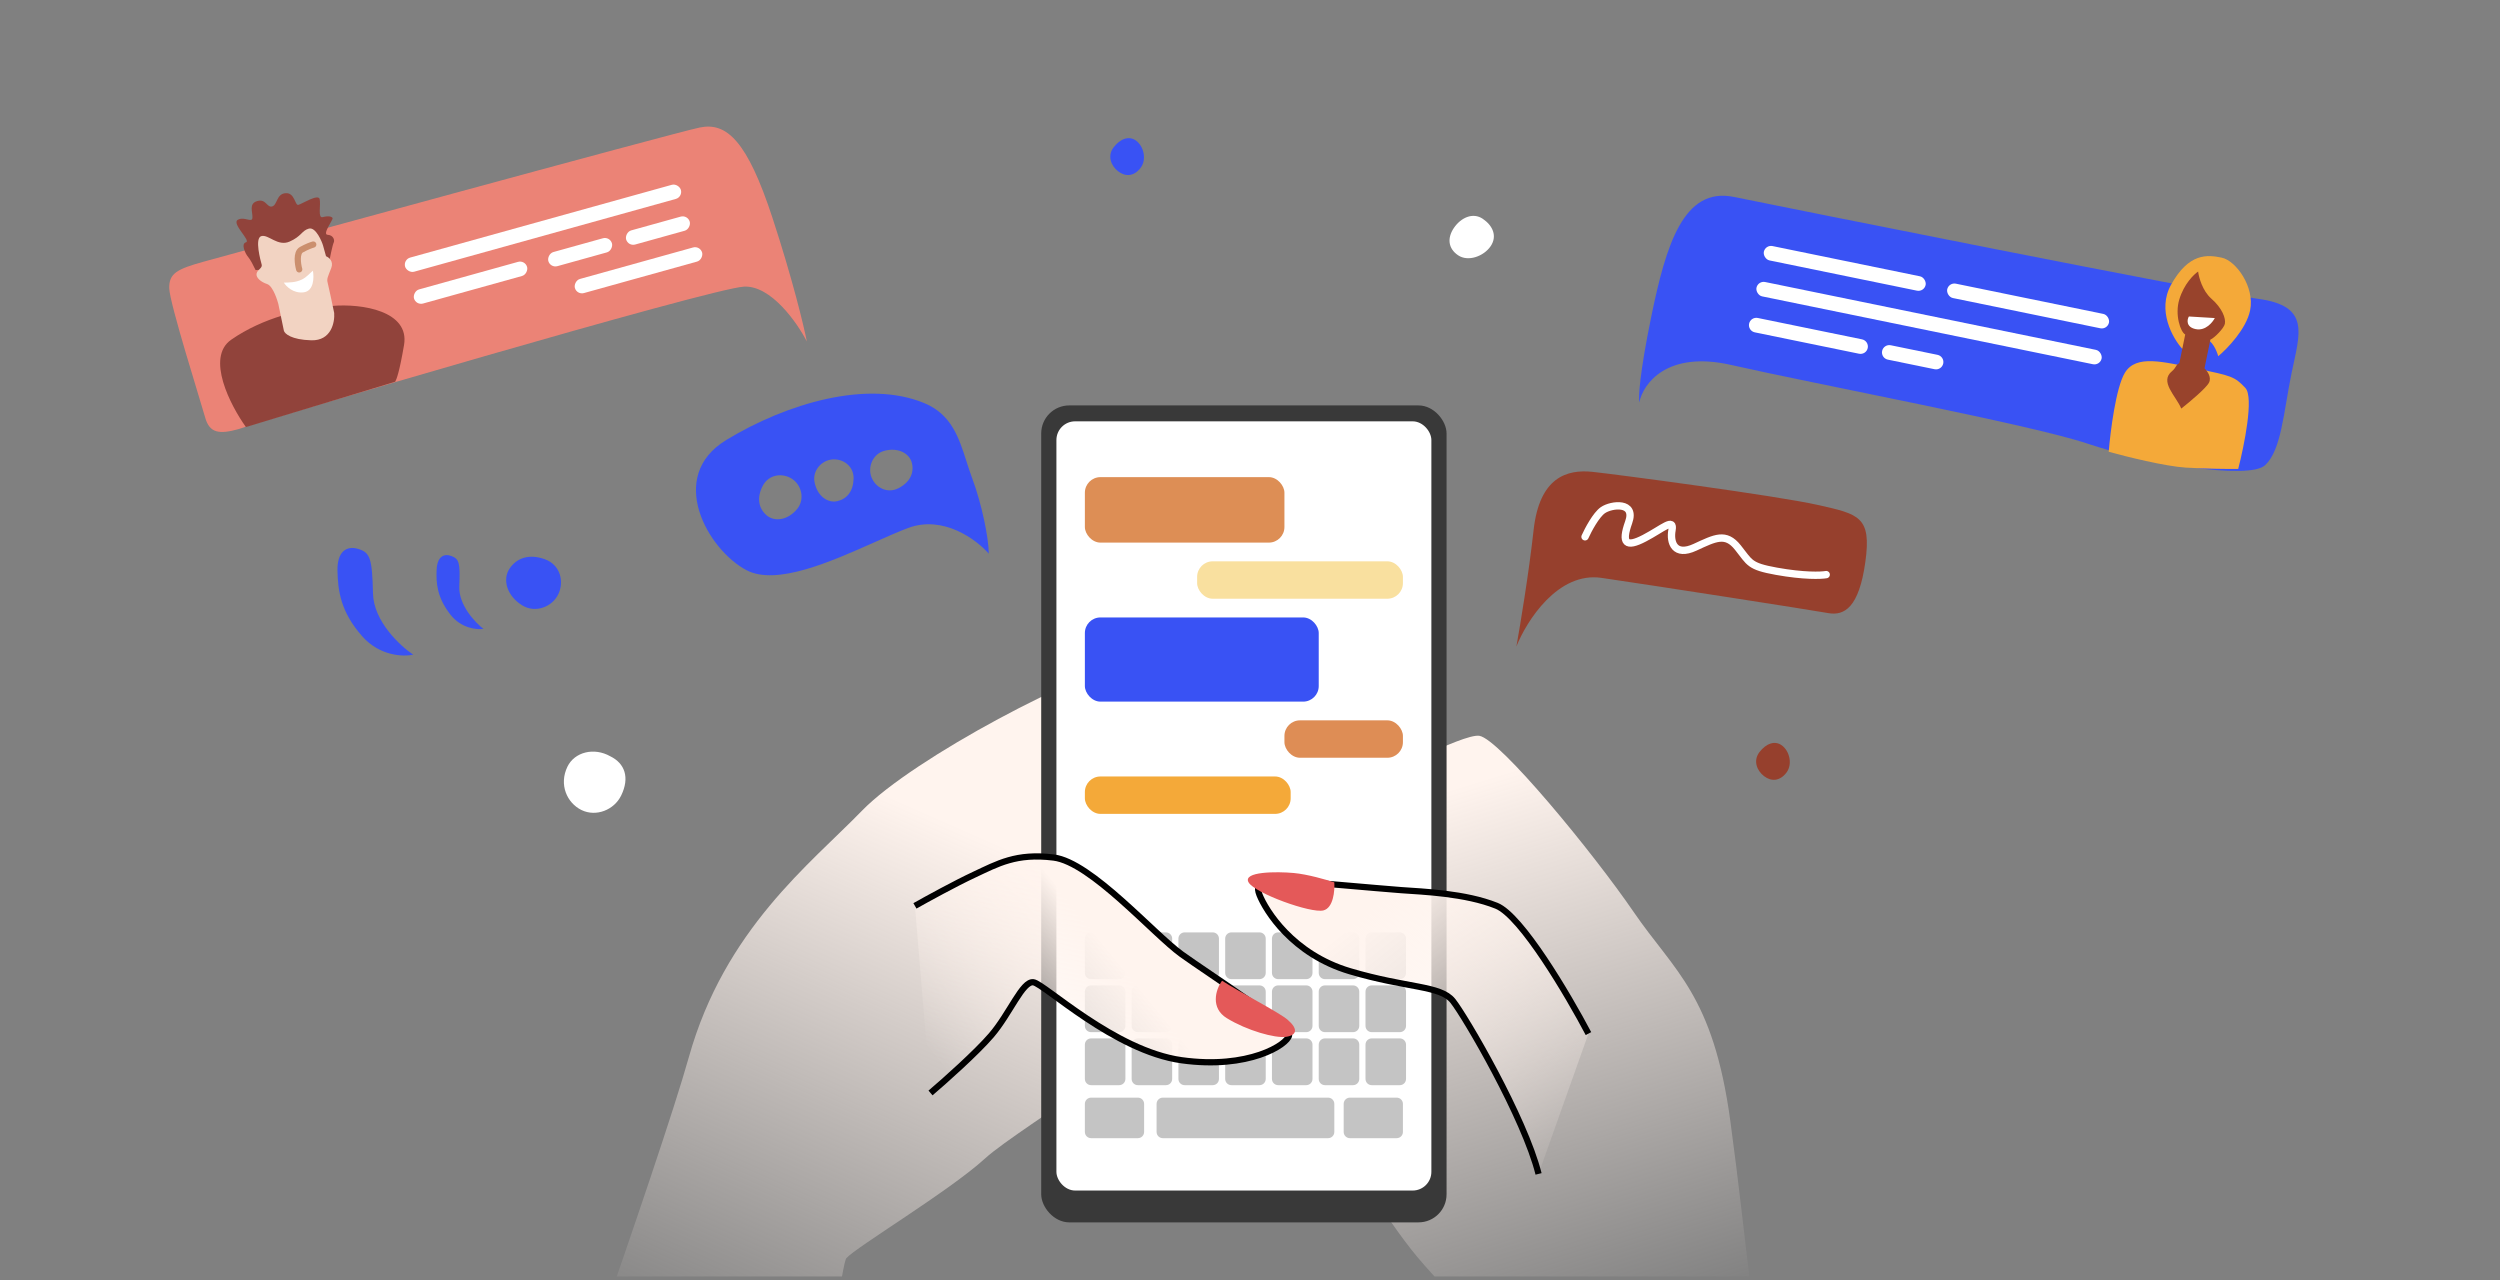 <svg width="533" height="273" viewBox="0 0 533 273" fill="none" xmlns="http://www.w3.org/2000/svg">
<rect x="0" y="0" width="533" height="273" fill="#808080" stroke="none"/>
<g clip-path="url(#clip0_13251_95008)">
<path d="M180.437 268.254C178.841 270.115 168.914 349.912 164.149 389.578L99 363.983C112.407 326.866 140.749 247.18 146.865 225.375C154.51 198.118 172.792 184.158 183.761 172.856C194.73 161.555 230.961 142.608 241.93 140.946C252.899 139.284 271.181 188.479 263.203 203.436C255.226 218.394 217.665 240 210.02 246.98C202.375 253.961 182.431 265.927 180.437 268.254Z" fill="url(#paint0_linear_13251_95008)"/>
<path d="M325.694 344.344V475.64L390.511 416.474C386.522 375.257 382.534 325.398 378.545 306.783C373.559 283.516 372.562 265.899 368.905 238.975C365.249 212.051 356.939 207.065 348.297 194.434C339.655 181.803 319.711 157.538 315.39 156.873C311.933 156.341 293.563 165.959 284.809 170.834L283.147 238.975C286.693 245.29 295.446 259.916 302.094 267.893C310.404 277.865 325.694 291.493 328.021 294.817C330.348 298.141 325.694 322.074 325.694 344.344Z" fill="url(#paint1_linear_13251_95008)"/>
<rect x="221.985" y="86.434" width="86.423" height="174.175" rx="5.983" fill="#393939"/>
<rect x="225.228" y="89.827" width="79.941" height="163.996" rx="3.989" fill="white"/>
<path d="M231.294 200.113C231.294 199.378 231.889 198.783 232.624 198.783H238.607C239.341 198.783 239.936 199.378 239.936 200.113V207.425C239.936 208.16 239.341 208.755 238.607 208.755H232.624C231.889 208.755 231.294 208.16 231.294 207.425V200.113Z" fill="#C4C4C4"/>
<path d="M241.266 222.716C241.266 221.981 241.861 221.386 242.595 221.386H248.579C249.313 221.386 249.908 221.981 249.908 222.716V230.028C249.908 230.763 249.313 231.358 248.579 231.358H242.595C241.861 231.358 241.266 230.763 241.266 230.028V222.716Z" fill="#C4C4C4"/>
<path d="M241.266 211.414C241.266 210.68 241.861 210.085 242.595 210.085H248.579C249.313 210.085 249.908 210.68 249.908 211.414V218.727C249.908 219.461 249.313 220.056 248.579 220.056H242.595C241.861 220.056 241.266 219.461 241.266 218.727V211.414Z" fill="#C4C4C4"/>
<path d="M241.266 200.113C241.266 199.378 241.861 198.783 242.595 198.783H248.579C249.313 198.783 249.908 199.378 249.908 200.113V207.425C249.908 208.16 249.313 208.755 248.579 208.755H242.595C241.861 208.755 241.266 208.16 241.266 207.425V200.113Z" fill="#C4C4C4"/>
<path d="M251.238 222.716C251.238 221.981 251.833 221.386 252.567 221.386H258.55C259.285 221.386 259.88 221.981 259.88 222.716V230.028C259.88 230.763 259.285 231.358 258.55 231.358H252.567C251.833 231.358 251.238 230.763 251.238 230.028V222.716Z" fill="#C4C4C4"/>
<path d="M251.238 211.414C251.238 210.68 251.833 210.085 252.567 210.085H258.55C259.285 210.085 259.88 210.68 259.88 211.414V218.727C259.88 219.461 259.285 220.056 258.55 220.056H252.567C251.833 220.056 251.238 219.461 251.238 218.727V211.414Z" fill="#C4C4C4"/>
<path d="M251.238 200.113C251.238 199.378 251.833 198.783 252.567 198.783H258.55C259.285 198.783 259.88 199.378 259.88 200.113V207.425C259.88 208.16 259.285 208.755 258.55 208.755H252.567C251.833 208.755 251.238 208.16 251.238 207.425V200.113Z" fill="#C4C4C4"/>
<path d="M261.21 222.716C261.21 221.981 261.805 221.386 262.539 221.386H268.522C269.257 221.386 269.852 221.981 269.852 222.716V230.028C269.852 230.763 269.257 231.358 268.522 231.358H262.539C261.805 231.358 261.21 230.763 261.21 230.028V222.716Z" fill="#C4C4C4"/>
<path d="M261.21 211.414C261.21 210.68 261.805 210.085 262.539 210.085H268.522C269.257 210.085 269.852 210.68 269.852 211.414V218.727C269.852 219.461 269.257 220.056 268.522 220.056H262.539C261.805 220.056 261.21 219.461 261.21 218.727V211.414Z" fill="#C4C4C4"/>
<path d="M261.21 200.113C261.21 199.378 261.805 198.783 262.539 198.783H268.522C269.257 198.783 269.852 199.378 269.852 200.113V207.425C269.852 208.16 269.257 208.755 268.522 208.755H262.539C261.805 208.755 261.21 208.16 261.21 207.425V200.113Z" fill="#C4C4C4"/>
<path d="M271.181 222.716C271.181 221.981 271.777 221.386 272.511 221.386H278.494C279.228 221.386 279.824 221.981 279.824 222.716V230.028C279.824 230.763 279.228 231.358 278.494 231.358H272.511C271.777 231.358 271.181 230.763 271.181 230.028V222.716Z" fill="#C4C4C4"/>
<path d="M271.181 211.414C271.181 210.68 271.777 210.085 272.511 210.085H278.494C279.228 210.085 279.824 210.68 279.824 211.414V218.727C279.824 219.461 279.228 220.056 278.494 220.056H272.511C271.777 220.056 271.181 219.461 271.181 218.727V211.414Z" fill="#C4C4C4"/>
<path d="M271.181 200.113C271.181 199.378 271.777 198.783 272.511 198.783H278.494C279.228 198.783 279.824 199.378 279.824 200.113V207.425C279.824 208.16 279.228 208.755 278.494 208.755H272.511C271.777 208.755 271.181 208.16 271.181 207.425V200.113Z" fill="#C4C4C4"/>
<path d="M281.153 222.716C281.153 221.981 281.749 221.386 282.483 221.386H288.466C289.2 221.386 289.796 221.981 289.796 222.716V230.028C289.796 230.763 289.2 231.358 288.466 231.358H282.483C281.749 231.358 281.153 230.763 281.153 230.028V222.716Z" fill="#C4C4C4"/>
<path d="M281.153 211.414C281.153 210.68 281.749 210.085 282.483 210.085H288.466C289.2 210.085 289.796 210.68 289.796 211.414V218.727C289.796 219.461 289.2 220.056 288.466 220.056H282.483C281.749 220.056 281.153 219.461 281.153 218.727V211.414Z" fill="#C4C4C4"/>
<path d="M281.153 200.113C281.153 199.378 281.749 198.783 282.483 198.783H288.466C289.2 198.783 289.796 199.378 289.796 200.113V207.425C289.796 208.16 289.2 208.755 288.466 208.755H282.483C281.749 208.755 281.153 208.16 281.153 207.425V200.113Z" fill="#C4C4C4"/>
<path d="M291.125 222.716C291.125 221.981 291.72 221.386 292.455 221.386H298.438C299.172 221.386 299.767 221.981 299.767 222.716V230.028C299.767 230.763 299.172 231.358 298.438 231.358H292.455C291.72 231.358 291.125 230.763 291.125 230.028V222.716Z" fill="#C4C4C4"/>
<path d="M291.125 211.414C291.125 210.68 291.72 210.085 292.455 210.085H298.438C299.172 210.085 299.767 210.68 299.767 211.414V218.727C299.767 219.461 299.172 220.056 298.438 220.056H292.455C291.72 220.056 291.125 219.461 291.125 218.727V211.414Z" fill="#C4C4C4"/>
<path d="M291.125 200.113C291.125 199.378 291.72 198.783 292.455 198.783H298.438C299.172 198.783 299.767 199.378 299.767 200.113V207.425C299.767 208.16 299.172 208.755 298.438 208.755H292.455C291.72 208.755 291.125 208.16 291.125 207.425V200.113Z" fill="#C4C4C4"/>
<path d="M246.584 235.347C246.584 234.612 247.179 234.017 247.914 234.017H283.148C283.882 234.017 284.477 234.612 284.477 235.347V241.33C284.477 242.064 283.882 242.659 283.148 242.659H247.914C247.179 242.659 246.584 242.064 246.584 241.33V235.347Z" fill="#C4C4C4"/>
<path d="M286.472 235.347C286.472 234.612 287.067 234.017 287.801 234.017H297.773C298.507 234.017 299.103 234.612 299.103 235.347V241.33C299.103 242.064 298.507 242.659 297.773 242.659H287.801C287.067 242.659 286.472 242.064 286.472 241.33V235.347Z" fill="#C4C4C4"/>
<path d="M231.294 235.347C231.294 234.612 231.889 234.017 232.624 234.017H242.595C243.33 234.017 243.925 234.612 243.925 235.347V241.33C243.925 242.064 243.33 242.659 242.595 242.659H232.624C231.889 242.659 231.294 242.064 231.294 241.33V235.347Z" fill="#C4C4C4"/>
<path d="M231.294 222.716C231.294 221.981 231.889 221.386 232.624 221.386H238.607C239.341 221.386 239.936 221.981 239.936 222.716V230.028C239.936 230.763 239.341 231.358 238.607 231.358H232.624C231.889 231.358 231.294 230.763 231.294 230.028V222.716Z" fill="#C4C4C4"/>
<path d="M231.294 211.414C231.294 210.68 231.889 210.085 232.624 210.085H238.607C239.341 210.085 239.936 210.68 239.936 211.414V218.727C239.936 219.461 239.341 220.056 238.607 220.056H232.624C231.889 220.056 231.294 219.461 231.294 218.727V211.414Z" fill="#C4C4C4"/>
<path d="M211.35 220.721C208.159 224.444 201.378 230.472 198.386 233.02L195.062 193.132C197.611 191.692 203.705 188.346 207.694 186.484C212.679 184.158 216.668 181.831 224.646 182.828C232.623 183.825 245.919 199.115 251.902 203.437C257.885 207.758 275.17 218.727 274.837 220.721C274.505 222.716 266.195 228.034 251.902 226.04C237.609 224.045 222.651 209.752 220.325 209.42C217.998 209.087 215.339 216.068 211.35 220.721Z" fill="url(#paint2_linear_13251_95008)"/>
<path d="M198.386 233.02C201.378 230.472 208.159 224.444 211.35 220.721C215.339 216.068 217.998 209.087 220.325 209.42C222.651 209.752 237.609 224.045 251.902 226.04C266.195 228.034 274.505 222.716 274.837 220.721C275.17 218.727 257.885 207.758 251.902 203.437C245.919 199.115 232.623 183.825 224.646 182.828C216.668 181.831 212.679 184.158 207.694 186.484C203.705 188.346 197.611 191.692 195.062 193.132" stroke="black" stroke-width="1.33"/>
<path d="M261.543 217.065C258.086 214.938 259.104 211.082 260.544 209.087C264.09 211.414 272.645 215.802 274.506 217.397C276.833 219.392 276.5 220.721 274.174 221.054C271.847 221.386 265.864 219.724 261.543 217.065Z" fill="#E45959"/>
<path d="M319.046 193.104C324.365 195.232 334.336 212.162 338.658 220.361L328.021 250.276C325.029 238.31 312.398 216.704 309.739 213.38C307.08 210.056 300.099 210.721 287.801 207.065C275.502 203.409 269.852 194.102 268.522 190.778C267.193 187.454 270.517 187.786 273.508 187.786C276.5 187.786 294.117 189.448 298.77 189.78C303.424 190.113 312.398 190.445 319.046 193.104Z" fill="url(#paint3_linear_13251_95008)"/>
<path d="M338.658 220.361C334.336 212.162 324.365 195.232 319.046 193.104C312.398 190.445 303.424 190.113 298.77 189.78C294.117 189.448 276.5 187.786 273.508 187.786C270.517 187.786 267.193 187.454 268.522 190.778C269.852 194.102 275.502 203.409 287.801 207.065C300.099 210.721 307.08 210.056 309.739 213.38C312.398 216.704 325.029 238.31 328.021 250.276" stroke="black" stroke-width="1.33"/>
<path d="M282.151 194.101C284.278 193.569 284.588 189.891 284.478 188.118C282.816 187.564 278.76 186.39 275.835 186.124C272.179 185.791 264.866 185.791 266.196 188.118C267.525 190.445 279.491 194.766 282.151 194.101Z" fill="#E45959"/>
<rect x="231.294" y="101.724" width="42.547" height="13.961" rx="3.324" fill="#DD8E55"/>
<rect x="231.294" y="131.639" width="49.859" height="17.949" rx="3.324" fill="#3952F4"/>
<rect x="255.226" y="119.673" width="43.876" height="7.977" rx="3.324" fill="#F9E09F"/>
<rect x="231.294" y="165.544" width="43.876" height="7.977" rx="3.324" fill="#F4A939"/>
<rect x="273.841" y="153.577" width="25.262" height="7.977" rx="3.324" fill="#DE8D55"/>
<path d="M132.439 169.594C130.931 172.696 127.085 174.212 123.982 172.704C120.88 171.195 119.118 167.283 120.983 163.445C122.491 160.343 126.626 159.266 130.112 161.24C133.214 162.748 134.297 165.773 132.439 169.594Z" fill="white"/>
<path d="M119.02 126.711C117.698 129.431 114.106 130.772 111.348 129.071C108.013 127.015 107.1 123.525 108.636 121.227C110.172 118.929 112.813 118.037 116.137 119.219C119.462 120.4 120.343 123.99 119.02 126.711Z" fill="#3952F4"/>
<path fill-rule="evenodd" clip-rule="evenodd" d="M193.594 112.572C201.105 109.755 208.2 115.05 210.808 118.049C210.808 114.789 209.304 107.389 207.287 102.009C206.839 100.815 206.45 99.6 206.064 98.396C204.428 93.291 202.853 88.375 197.115 85.969C184.987 80.883 167.773 85.969 154.862 93.793C141.952 101.618 150.95 117.267 159.166 121.571C165.546 124.912 177.116 119.761 186.365 115.643C189.026 114.459 191.496 113.359 193.594 112.572ZM177.457 97.951C175.156 98.138 173.208 100.32 173.654 102.753C174.193 105.693 176.421 107.309 178.48 106.854C180.54 106.398 181.905 104.767 181.986 102.076C182.067 99.384 179.758 97.764 177.457 97.951ZM188.531 96.117C186.099 96.777 184.95 99.528 185.79 101.725C186.63 103.922 189.135 105.332 191.573 104.074C194.012 102.816 194.911 100.844 194.424 98.75C193.937 96.656 191.471 95.319 188.531 96.117ZM169.976 108.484C171.621 106.452 170.919 103.441 168.878 102.102C166.837 100.763 163.874 101.098 162.586 103.637C161.298 106.176 161.739 108.38 163.42 109.846C165.101 111.312 167.987 110.941 169.976 108.484Z" fill="#3952F4"/>
<path d="M97.921 124.991C97.748 128.971 101.278 132.706 103.065 134.075C101.671 134.292 98.306 133.98 95.999 131C93.115 127.275 92.97 124.223 93.09 121.459C93.21 118.695 94.627 117.926 96.262 118.551C97.896 119.175 98.136 120.017 97.921 124.991Z" fill="#3952F4"/>
<path d="M79.52 126.504C79.654 132.471 85.299 137.706 88.105 139.577C86.042 140.038 80.982 139.903 77.239 135.676C72.56 130.392 72.043 125.843 71.95 121.699C71.857 117.556 73.901 116.266 76.406 117.039C78.911 117.812 79.353 119.046 79.52 126.504Z" fill="#3952F4"/>
<path d="M158.617 61.11C164.38 60.807 169.956 68.785 172.023 72.813C171.366 69.476 168.978 59.528 164.685 46.428C159.319 30.053 154.94 25.992 149.182 27.187C143.423 28.383 49.088 54.213 43.434 55.786C37.78 57.358 36 58.26 36.085 61.484C36.17 64.709 42.794 85.608 43.738 89C44.681 92.392 46.775 92.622 50.922 91.469C54.586 90.043 151.413 61.49 158.617 61.11Z" fill="#EB8376"/>
<path d="M52.9 54.778C53.37 55.297 54.157 56.865 54.493 57.584L70.031 56.511C70.31 55.08 70.922 52.121 71.139 51.736C71.412 51.254 71.097 50.123 69.861 50.06C68.626 49.998 71.012 46.898 70.907 46.521C70.802 46.144 69.944 45.977 68.813 46.291C67.682 46.606 68.456 43.548 68.142 42.417C67.827 41.286 64.373 43.466 63.619 43.675C62.865 43.885 62.885 41.037 60.895 41.184C58.906 41.331 59.158 43.698 58.027 44.012C56.897 44.327 56.749 42.337 54.865 42.861C52.98 43.386 53.881 45.165 53.819 46.401C53.756 47.636 52.102 46.066 50.699 46.862C49.296 47.659 53.569 51.343 52.438 51.658C51.308 51.972 52.314 54.129 52.9 54.778Z" fill="#91433B"/>
<path d="M49.283 72.433C43.839 76.221 49.113 86.422 52.43 91.049L84.259 81.385C84.531 80.903 85.154 79.349 86.141 73.552C87.374 66.306 77.175 64.676 70.83 65.222C64.485 65.769 56.088 67.698 49.283 72.433Z" fill="#91433B"/>
<path d="M59.332 64.765C59.416 65.066 60.164 68.73 60.528 70.523C60.703 71.152 62.116 72.437 66.371 72.553C70.627 72.669 71.396 68.719 71.249 66.73C70.85 64.81 70.011 60.82 69.844 60.217C69.634 59.463 69.906 58.981 70.618 57.159C71.187 55.702 70.114 54.863 69.507 54.626L68.878 52.364C68.668 51.61 67.348 48.323 65.84 48.742C64.332 49.161 64.27 50.397 61.736 51.508C59.203 52.619 57.233 49.918 55.726 50.337C54.218 50.756 55.581 55.655 55.79 56.41L55.791 56.41C56 57.164 54.869 57.478 54.702 58.337C54.535 59.196 55.603 60.117 56.944 60.556C58.284 60.996 59.227 64.388 59.332 64.765Z" fill="#F2D3C2"/>
<path d="M64.388 59.582C63.012 60.263 61.589 60.225 60.514 60.253C61.01 61.063 62.551 62.611 64.745 62.325C66.94 62.04 66.971 59.134 66.712 57.717C66.154 58.143 65.431 59.066 64.388 59.582Z" fill="white"/>
<path d="M63.791 57.434C63.476 56.303 63.128 53.882 64.25 53.245C65.373 52.608 66.407 52.239 66.784 52.135" stroke="#CB8F6E" stroke-width="1.33" stroke-linecap="round"/>
<rect x="85.946" y="55.333" width="61.032" height="3.13" rx="1.565" transform="rotate(-15.542 85.946 55.333)" fill="white"/>
<rect width="25.039" height="3.13" rx="1.565" transform="matrix(-0.963 0.268 0.268 0.963 111.957 55.408)" fill="white"/>
<rect width="14.084" height="3.13" rx="1.565" transform="matrix(-0.963 0.268 0.268 0.963 130.049 50.377)" fill="white"/>
<rect width="14.084" height="3.13" rx="1.565" transform="matrix(-0.963 0.268 0.268 0.963 146.633 45.764)" fill="white"/>
<rect width="28.169" height="3.13" rx="1.565" transform="matrix(-0.963 0.268 0.268 0.963 149.273 52.339)" fill="white"/>
<path d="M317.803 52.495C316.346 54.64 313.004 55.879 310.859 54.422C308.715 52.965 308.521 50.728 309.978 48.583C311.435 46.438 313.99 45.198 316.135 46.655C318.28 48.112 319.26 50.351 317.803 52.495Z" fill="white"/>
<path d="M242.285 30.042C243.861 31.267 244.526 34.053 243.148 35.826C241.77 37.599 239.958 37.745 238.381 36.52C236.805 35.295 236.062 33.163 237.44 31.39C238.818 29.617 240.708 28.817 242.285 30.042Z" fill="#3952F4"/>
<path d="M379.976 158.98C381.552 160.205 382.217 162.991 380.839 164.764C379.461 166.537 377.649 166.683 376.073 165.458C374.497 164.233 373.753 162.101 375.131 160.328C376.509 158.555 378.4 157.755 379.976 158.98Z" fill="#96402D"/>
<path d="M341.429 123.202C332.133 121.847 325.466 132.387 323.294 137.826C324.103 133.334 325.968 122.089 326.959 113.045C328.199 101.74 334.075 100.015 339.534 100.6C344.994 101.185 378.77 105.674 387.557 107.653C396.344 109.632 399.039 110.117 397.691 119.813C396.344 129.508 393.233 131.333 389.768 130.71C386.302 130.086 353.05 124.896 341.429 123.202Z" fill="#96402D"/>
<path d="M337.927 114.445C338.59 112.974 340.278 109.78 341.732 108.77C343.549 107.507 348.832 106.867 347.23 111.349C345.628 115.831 346.645 116.809 350.595 114.738C354.546 112.666 356.956 110.317 356.471 113.013C355.986 115.708 357.041 118.68 361.376 116.678C365.712 114.676 367.914 113.482 370.51 116.732C373.105 119.982 372.889 120.738 378.742 121.791C384.595 122.845 388.25 122.707 389.346 122.507" stroke="white" stroke-width="1.565" stroke-linecap="round"/>
<path d="M369.105 77.814C355.371 74.678 350.313 81.814 349.501 85.775C349.301 84.802 349.53 79.79 352.046 67.526C355.19 52.196 358.934 39.785 369.665 41.986C380.396 44.187 470.155 62.198 481.426 63.711C492.698 65.224 490.29 71.12 488.561 79.552C486.832 87.983 486.409 95.884 482.94 99.166C479.472 102.448 457.086 98.656 445.136 94.607C433.187 90.559 386.273 81.735 369.105 77.814Z" fill="#3952F4"/>
<rect x="376.366" y="52.146" width="35.211" height="3.13" rx="1.565" transform="rotate(11.591 376.366 52.146)" fill="white"/>
<path d="M372.907 69.01C373.081 68.163 373.908 67.617 374.755 67.791L396.983 72.35C397.83 72.524 398.375 73.351 398.202 74.198C398.028 75.044 397.201 75.59 396.354 75.416L374.126 70.857C373.279 70.683 372.734 69.856 372.907 69.01Z" fill="white"/>
<path d="M401.268 74.827C401.441 73.98 402.268 73.434 403.115 73.608L413.08 75.652C413.926 75.826 414.472 76.653 414.298 77.499C414.124 78.346 413.297 78.892 412.451 78.718L402.486 76.674C401.64 76.501 401.094 75.673 401.268 74.827Z" fill="white"/>
<rect x="374.794" y="59.811" width="75.116" height="3.13" rx="1.565" transform="rotate(11.591 374.794 59.811)" fill="white"/>
<rect x="415.457" y="60.164" width="35.211" height="3.13" rx="1.565" transform="rotate(11.591 415.457 60.164)" fill="white"/>
<path d="M478.724 82.727C480.556 84.7 478.459 95.053 477.182 99.983C475.315 99.999 470.476 99.965 466.058 99.698C461.64 99.43 453.23 97.333 449.578 96.317C449.932 91.997 451.119 82.576 453.037 79.455C455.434 75.553 461.105 77.116 468.386 78.609C475.668 80.103 476.435 80.26 478.724 82.727Z" fill="#F4A939"/>
<path d="M462.873 60.705C459.838 66.153 463.201 72.087 465.261 74.374C466.237 73.509 468.573 71.858 470.106 72.172C471.639 72.487 472.625 74.819 472.926 75.946C474.853 74.344 478.909 70.144 479.727 66.158C480.748 61.176 476.709 55.555 473.643 54.926C470.577 54.297 466.666 53.895 462.873 60.705Z" fill="#F4A939"/>
<path d="M463.089 79.12C460.321 81.363 463.882 84.341 465.045 87.109C466.79 85.736 470.422 82.7 470.98 81.537C471.538 80.373 470.557 79.054 469.997 78.54L471.255 72.408C472.126 72.054 474.152 69.966 474.341 69.047C474.576 67.897 473.82 65.745 471.451 63.662C469.557 61.995 468.788 59.122 468.641 57.893C467.717 58.503 465.62 60.549 464.622 63.858C463.623 67.168 464.92 70.842 465.889 71.307L464.632 77.439C463.914 77.691 463.945 78.426 463.089 79.12Z" fill="#98432C"/>
<path d="M472.198 67.809L466.676 67.475C466.289 68.061 465.974 69.727 468.12 70.167C470.266 70.608 471.759 68.651 472.198 67.809Z" fill="white"/>
</g>
<defs>
<linearGradient id="paint0_linear_13251_95008" x1="187" y1="168.14" x2="135.5" y2="285.14" gradientUnits="userSpaceOnUse">
<stop stop-color="#FFF4EE"/>
<stop offset="1" stop-color="#FFF4EE" stop-opacity="0"/>
</linearGradient>
<linearGradient id="paint1_linear_13251_95008" x1="297" y1="171.64" x2="332.5" y2="287.14" gradientUnits="userSpaceOnUse">
<stop stop-color="#FFF4EE"/>
<stop offset="1" stop-color="#FFF4EE" stop-opacity="0"/>
</linearGradient>
<linearGradient id="paint2_linear_13251_95008" x1="235" y1="200.64" x2="201.5" y2="228.14" gradientUnits="userSpaceOnUse">
<stop stop-color="#FFF4EE"/>
<stop offset="1" stop-color="#FFF4EE" stop-opacity="0"/>
</linearGradient>
<linearGradient id="paint3_linear_13251_95008" x1="293.5" y1="192.64" x2="339" y2="250.14" gradientUnits="userSpaceOnUse">
<stop stop-color="#FFF4EE"/>
<stop offset="1" stop-color="#FFF4EE" stop-opacity="0"/>
</linearGradient>
<clipPath id="clip0_13251_95008">
<rect width="533" height="272" fill="white" transform="translate(0 0.14)"/>
</clipPath>
</defs>
</svg>

